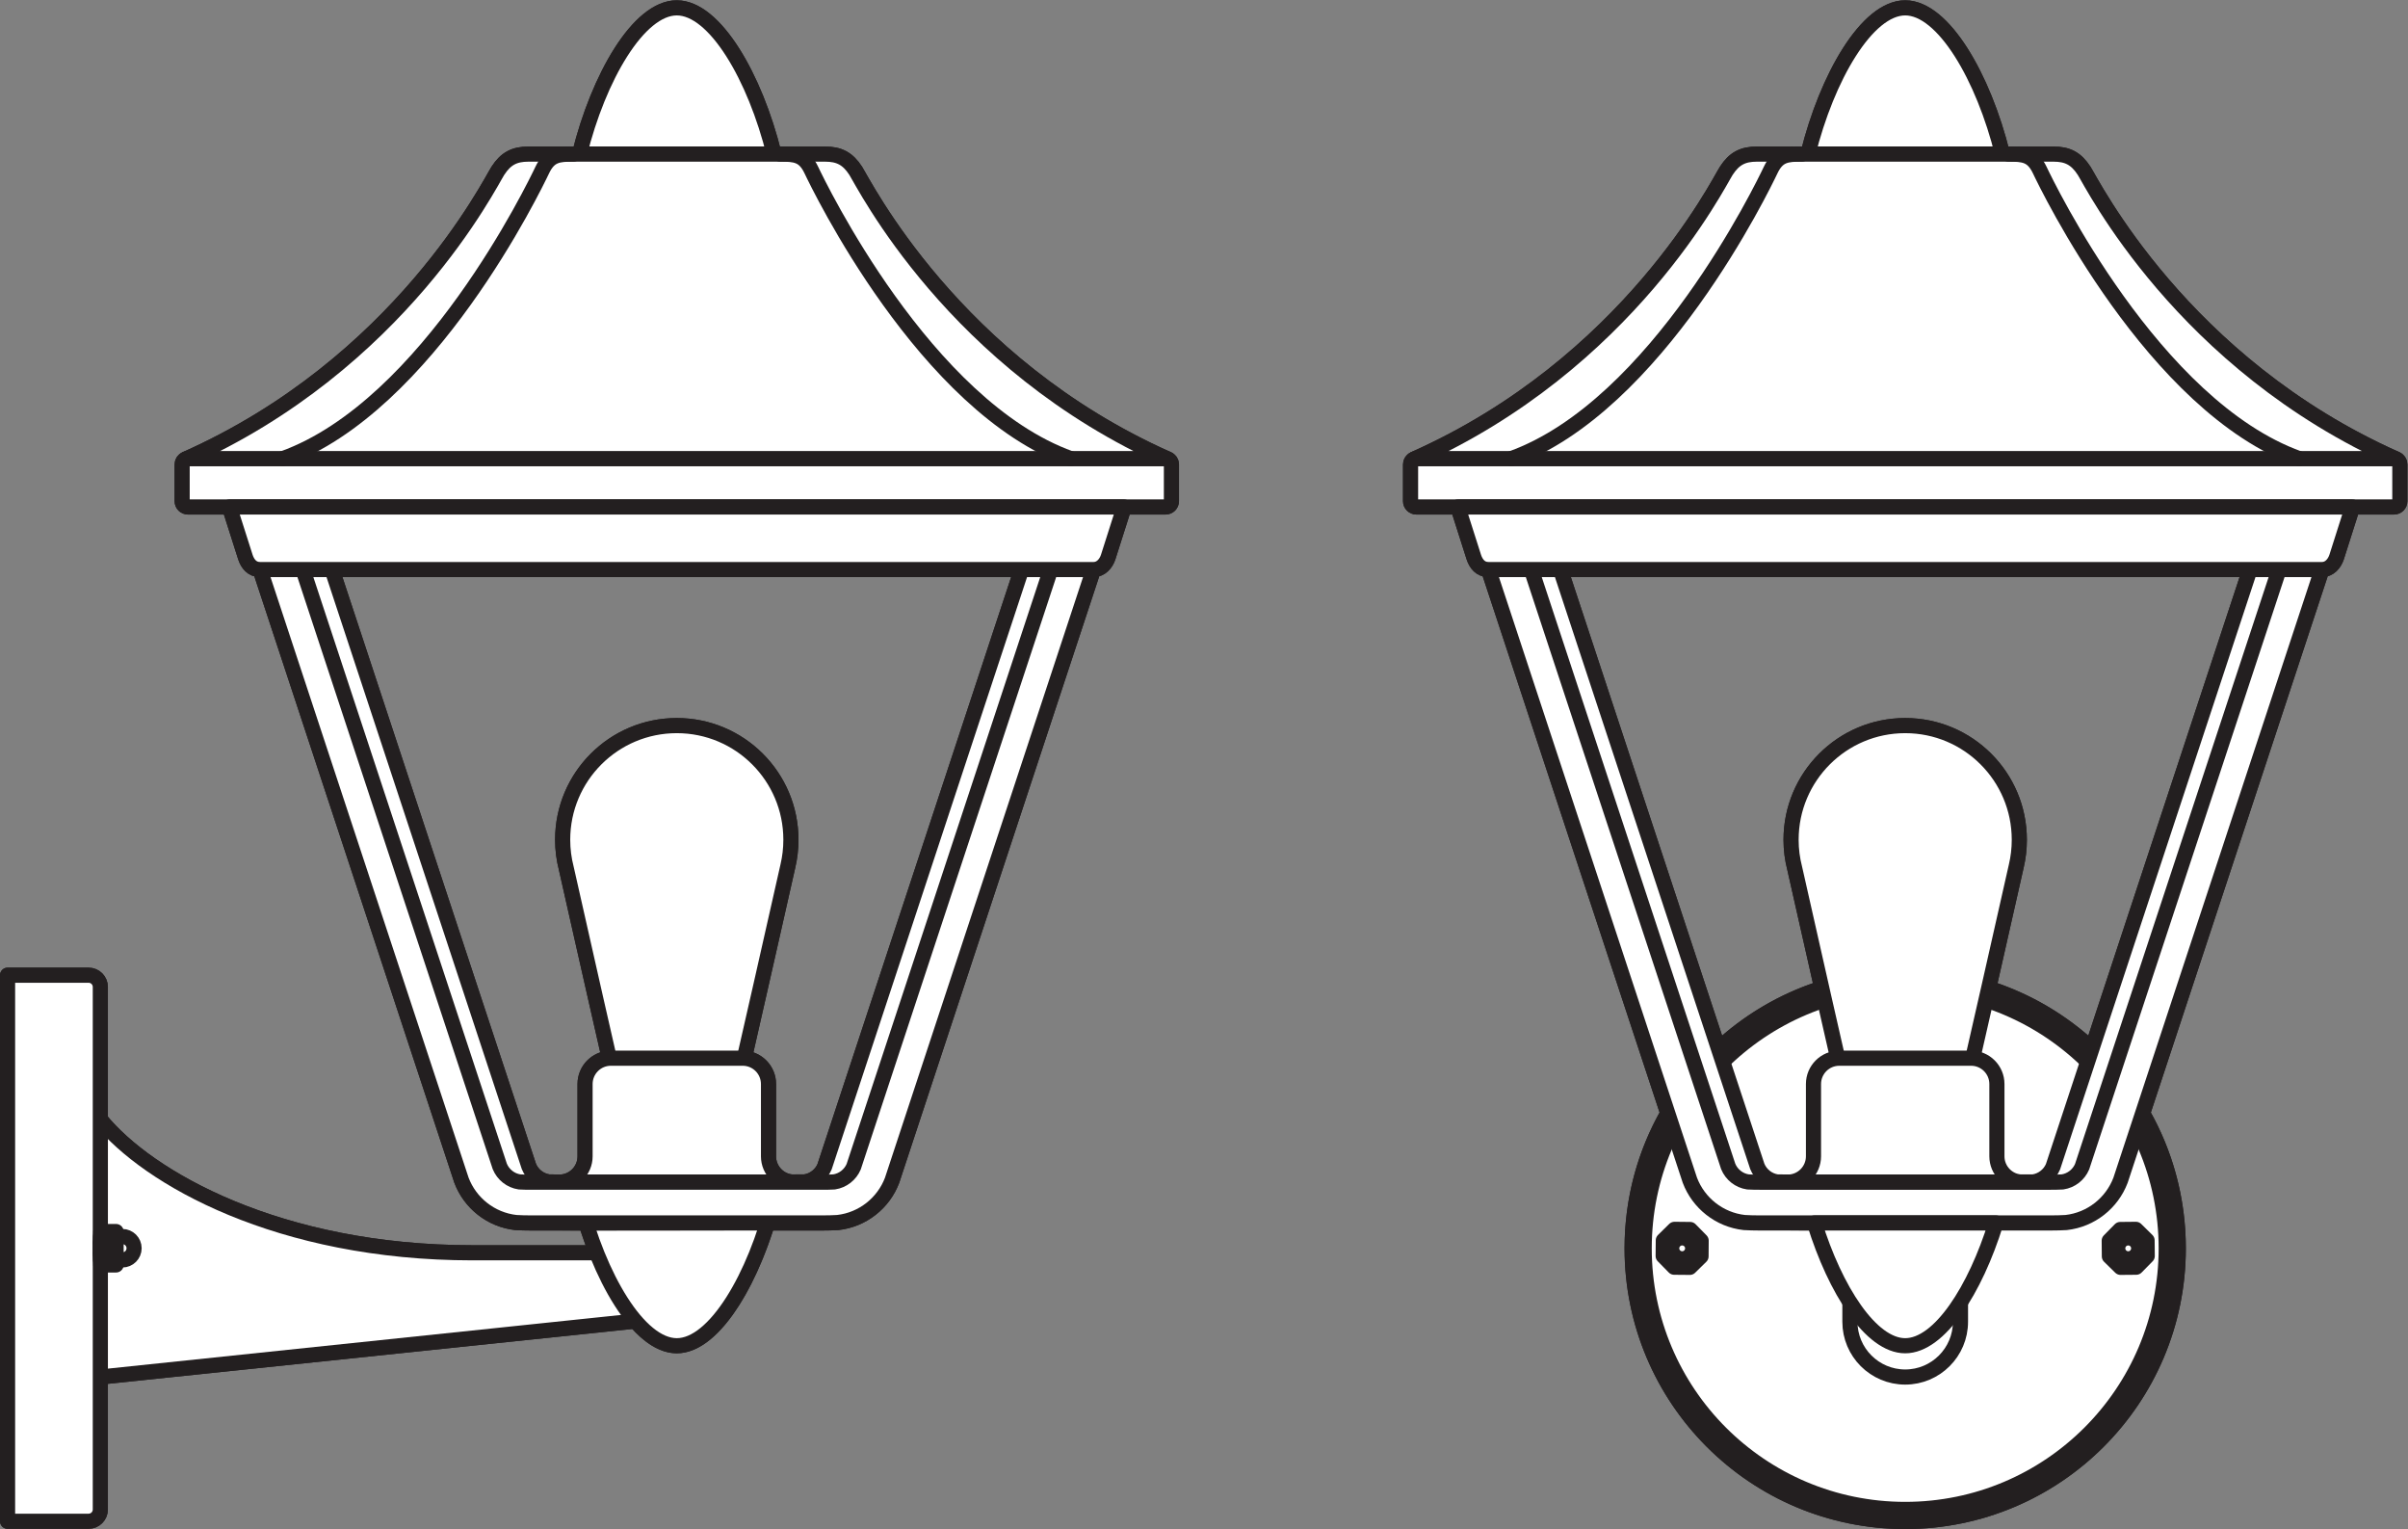 <?xml version="1.0" encoding="UTF-8" standalone="no"?>
<svg
   xmlns:dc="http://purl.org/dc/elements/1.1/"
   xmlns:cc="http://creativecommons.org/ns#"
   xmlns:rdf="http://www.w3.org/1999/02/22-rdf-syntax-ns#"
   xmlns:svg="http://www.w3.org/2000/svg"
   xmlns="http://www.w3.org/2000/svg"
   viewBox="0 0 150.32 95.427"
   height="95.427"
   width="150.32"
   xml:space="preserve"
   id="svg2"
   version="1.1"><rect x="0" y="0" width="150.32" height="95.427" fill="#808080" stroke="none"/><defs
     id="defs6" /><g
     transform="matrix(1.333,0,0,-1.333,0,95.427)"
     id="g10"><g
       transform="scale(0.1)"
       id="g12"><path
         id="path14"
         style="fill:#ffffff;fill-opacity:1;fill-rule:nonzero;stroke:none"
         d="M 512.094,449.227 417.766,163.266 c -4.036,-10.625 -13.762,-18.453 -25.469,-19.754 -2.192,-0.129 -4.594,-0.196 -7.219,-0.196 h -25.637 c -9.695,-31.347 -26.472,-57.488 -42.496,-57.488 -6.511,0 -13.156,4.316 -19.398,11.562 L 46.984,71.18 V 9.152 c 0,-3.031 -2.461,-5.496 -5.492,-5.496 H 3.543 V 259.309 H 41.492 c 3.031,0 5.492,-2.465 5.492,-5.504 v -62.02 C 69.199,164.383 130.574,129.348 221.332,129.348 h 58.043 c -1.797,4.48 -3.445,9.16 -4.934,13.968 h -25.625 c -2.632,0 -5.027,0.067 -7.222,0.196 -11.723,1.304 -21.473,9.16 -25.492,19.82 l -94.313,285.895 c -3.75,0 -5.828,2.718 -6.855,5.785 -1.012,3.062 -7.489,23.508 -7.489,23.508 H 88.027 c -1.504,0 -2.727,1.218 -2.727,2.722 v 17.203 c 0,1.118 0.688,2.086 1.664,2.508 100.457,44.649 142.433,129.156 146.183,134.949 3.739,5.786 7.832,7.832 14.301,7.832 h 23.938 c 8.89,35.969 27.687,68.469 45.558,68.469 17.868,0 36.668,-32.5 45.555,-68.469 h 23.938 c 6.472,0 10.562,-2.046 14.308,-7.832 3.738,-5.793 45.723,-90.3 146.176,-134.949 0.992,-0.41 1.664,-1.375 1.664,-2.508 v -17.203 c 0,-1.504 -1.215,-2.722 -2.727,-2.722 h -19.421 c 0,0 -6.469,-20.446 -7.489,-23.508 -1.027,-3.067 -3.441,-5.785 -6.855,-5.785 z m -356.621,0 92.203,-279.434 c 1.57,-3.844 5.09,-6.66 9.262,-7.27 l 5.796,-0.078 c 6.289,0.426 11.254,5.668 11.254,12.071 v 21.742 12.105 c 0,6.422 5.02,11.684 11.348,12.075 -7.152,31.257 -18.391,81.089 -20.141,88.91 -1.105,4.273 -1.699,8.75 -1.699,13.375 0,29.519 23.934,53.445 53.449,53.445 29.516,0 53.446,-23.926 53.446,-53.445 0,-4.25 -0.496,-8.364 -1.426,-12.328 0,0 -12.61,-55.965 -20.391,-89.957 6.317,-0.407 11.321,-5.661 11.321,-12.075 v -12.105 -21.742 c 0,-6.243 4.722,-11.379 10.796,-12.032 l 6.27,0.039 c 4.121,0.606 7.613,3.364 9.199,7.129 l 92.25,279.575 H 321.039 312.855 155.473" /><path
         id="path16"
         style="fill:none;stroke:#231f20;stroke-width:7.087;stroke-linecap:round;stroke-linejoin:round;stroke-miterlimit:3.864;stroke-dasharray:none;stroke-opacity:1"
         d="M 512.094,449.227 417.766,163.266 c -4.036,-10.625 -13.762,-18.453 -25.469,-19.754 -2.192,-0.129 -4.594,-0.196 -7.219,-0.196 h -25.637 c -9.695,-31.347 -26.472,-57.488 -42.496,-57.488 -6.511,0 -13.156,4.316 -19.398,11.562 L 46.984,71.18 V 9.152 c 0,-3.031 -2.461,-5.496 -5.492,-5.496 H 3.543 V 259.309 H 41.492 c 3.031,0 5.492,-2.465 5.492,-5.504 v -62.02 C 69.199,164.383 130.574,129.348 221.332,129.348 h 58.043 c -1.797,4.48 -3.445,9.16 -4.934,13.968 h -25.625 c -2.632,0 -5.027,0.067 -7.222,0.196 -11.723,1.304 -21.473,9.16 -25.492,19.82 l -94.313,285.895 c -3.75,0 -5.828,2.718 -6.855,5.785 -1.012,3.062 -7.489,23.508 -7.489,23.508 H 88.027 c -1.504,0 -2.727,1.218 -2.727,2.722 v 17.203 c 0,1.118 0.688,2.086 1.664,2.508 100.457,44.649 142.433,129.156 146.183,134.949 3.739,5.786 7.832,7.832 14.301,7.832 h 23.938 c 8.89,35.969 27.687,68.469 45.558,68.469 17.868,0 36.668,-32.5 45.555,-68.469 h 23.938 c 6.472,0 10.562,-2.046 14.308,-7.832 3.738,-5.793 45.723,-90.3 146.176,-134.949 0.992,-0.41 1.664,-1.375 1.664,-2.508 v -17.203 c 0,-1.504 -1.215,-2.722 -2.727,-2.722 h -19.421 c 0,0 -6.469,-20.446 -7.489,-23.508 -1.027,-3.067 -3.441,-5.785 -6.855,-5.785 z m -356.621,0 92.203,-279.434 c 1.57,-3.844 5.09,-6.66 9.262,-7.27 l 5.796,-0.078 c 6.289,0.426 11.254,5.668 11.254,12.071 v 21.742 12.105 c 0,6.422 5.02,11.684 11.348,12.075 -7.152,31.257 -18.391,81.089 -20.141,88.91 -1.105,4.273 -1.699,8.75 -1.699,13.375 0,29.519 23.934,53.445 53.449,53.445 29.516,0 53.446,-23.926 53.446,-53.445 0,-4.25 -0.496,-8.364 -1.426,-12.328 0,0 -12.61,-55.965 -20.391,-89.957 6.317,-0.407 11.321,-5.661 11.321,-12.075 v -12.105 -21.742 c 0,-6.243 4.722,-11.379 10.796,-12.032 l 6.27,0.039 c 4.121,0.606 7.613,3.364 9.199,7.129 l 92.25,279.575 h -157.371 -8.184 z" /><path
         id="path18"
         style="fill:#ffffff;fill-opacity:1;fill-rule:evenodd;stroke:none"
         d="M 46.984,71.18 298.605,97.496 c -5.234,8.938 -9.816,20.039 -13.207,31.852 h -64.066 c -90.758,0 -152.133,35.035 -174.348,62.437 V 71.18" /><path
         id="path20"
         style="fill:none;stroke:#231f20;stroke-width:7.087;stroke-linecap:round;stroke-linejoin:round;stroke-miterlimit:3.864;stroke-dasharray:none;stroke-opacity:1"
         d="M 46.984,71.18 298.605,97.496 c -5.234,8.938 -9.816,20.039 -13.207,31.852 h -64.066 c -90.758,0 -152.133,35.035 -174.348,62.437 z" /><path
         id="path22"
         style="fill:#ffffff;fill-opacity:1;fill-rule:evenodd;stroke:none"
         d="M 3.543,259.309 H 41.492 c 3.031,0 5.492,-2.465 5.492,-5.504 V 9.152 c 0,-3.031 -2.461,-5.496 -5.492,-5.496 H 3.543 V 259.309" /><path
         id="path24"
         style="fill:none;stroke:#231f20;stroke-width:7.087;stroke-linecap:round;stroke-linejoin:round;stroke-miterlimit:3.864;stroke-dasharray:none;stroke-opacity:1"
         d="M 3.543,259.309 H 41.492 c 3.031,0 5.492,-2.465 5.492,-5.504 V 9.152 c 0,-3.031 -2.461,-5.496 -5.492,-5.496 H 3.543 Z" /><path
         id="path26"
         style="fill:#ffffff;fill-opacity:1;fill-rule:nonzero;stroke:none"
         d="m 47.113,136.965 h 10.191 c 3.027,0 5.492,-2.457 5.492,-5.485 0,-3.031 -2.465,-5.484 -5.492,-5.484 H 47.113 c -0.082,1.82 -0.129,3.649 -0.129,5.484 0,1.836 0.047,3.668 0.129,5.485" /><path
         id="path28"
         style="fill:none;stroke:#231f20;stroke-width:7.087;stroke-linecap:round;stroke-linejoin:round;stroke-miterlimit:3.864;stroke-dasharray:none;stroke-opacity:1"
         d="m 47.113,136.965 h 10.191 c 3.027,0 5.492,-2.457 5.492,-5.485 0,-3.031 -2.465,-5.484 -5.492,-5.484 H 47.113 c -0.082,1.82 -0.129,3.649 -0.129,5.484 0,1.836 0.047,3.668 0.129,5.485 z" /><path
         id="path30"
         style="fill:#ffffff;fill-opacity:1;fill-rule:evenodd;stroke:none"
         d="m 47.227,139.293 h 7.137 v -5.207 h -7.348 c 0.043,1.742 0.113,3.484 0.211,5.207" /><path
         id="path32"
         style="fill:none;stroke:#231f20;stroke-width:7.087;stroke-linecap:round;stroke-linejoin:round;stroke-miterlimit:3.864;stroke-dasharray:none;stroke-opacity:1"
         d="m 47.227,139.293 h 7.137 v -5.207 h -7.348 c 0.043,1.742 0.113,3.484 0.211,5.207 z" /><path
         id="path34"
         style="fill:#ffffff;fill-opacity:1;fill-rule:evenodd;stroke:none"
         d="m 47.016,134.086 h 7.348 v -5.207 h -7.348 l -0.031,2.601 0.031,2.606" /><path
         id="path36"
         style="fill:none;stroke:#231f20;stroke-width:7.087;stroke-linecap:round;stroke-linejoin:round;stroke-miterlimit:3.864;stroke-dasharray:none;stroke-opacity:1"
         d="m 47.016,134.086 h 7.348 v -5.207 h -7.348 l -0.031,2.601 z" /><path
         id="path38"
         style="fill:#ffffff;fill-opacity:1;fill-rule:evenodd;stroke:none"
         d="m 47.016,128.879 h 7.348 v -5.219 h -7.137 c -0.098,1.735 -0.168,3.465 -0.211,5.219" /><path
         id="path40"
         style="fill:none;stroke:#231f20;stroke-width:7.087;stroke-linecap:round;stroke-linejoin:round;stroke-miterlimit:3.864;stroke-dasharray:none;stroke-opacity:1"
         d="m 47.016,128.879 h 7.348 v -5.219 h -7.137 c -0.098,1.735 -0.168,3.465 -0.211,5.219 z" /><path
         id="path42"
         style="fill:#ffffff;fill-opacity:1;fill-rule:evenodd;stroke:none"
         d="m 362.5,154.293 c -8.887,-35.961 -27.687,-68.465 -45.555,-68.465 -17.871,0 -36.668,32.504 -45.558,68.465 h 45.558 45.555" /><path
         id="path44"
         style="fill:none;stroke:#231f20;stroke-width:7.087;stroke-linecap:round;stroke-linejoin:round;stroke-miterlimit:3.864;stroke-dasharray:none;stroke-opacity:1"
         d="m 362.5,154.293 c -8.887,-35.961 -27.687,-68.465 -45.555,-68.465 -17.871,0 -36.668,32.504 -45.558,68.465 h 45.558 z" /><path
         id="path46"
         style="fill:#ffffff;fill-opacity:1;fill-rule:nonzero;stroke:none"
         d="m 370.391,322.723 c 0,29.519 -23.93,53.445 -53.446,53.445 -29.515,0 -53.449,-23.926 -53.449,-53.445 0,-4.625 0.594,-9.102 1.699,-13.375 2.532,-11.278 24.789,-110 26.063,-114.254 1.359,-4.516 6.094,-7.446 10.828,-7.446 h 29.742 c 4.738,0 9.469,2.93 10.817,7.446 1.359,4.508 26.32,115.301 26.32,115.301 0.93,3.964 1.426,8.078 1.426,12.328" /><path
         id="path48"
         style="fill:none;stroke:#231f20;stroke-width:7.087;stroke-linecap:round;stroke-linejoin:round;stroke-miterlimit:3.864;stroke-dasharray:none;stroke-opacity:1"
         d="m 370.391,322.723 c 0,29.519 -23.93,53.445 -53.446,53.445 -29.515,0 -53.449,-23.926 -53.449,-53.445 0,-4.625 0.594,-9.102 1.699,-13.375 2.532,-11.278 24.789,-110 26.063,-114.254 1.359,-4.516 6.094,-7.446 10.828,-7.446 h 29.742 c 4.738,0 9.469,2.93 10.817,7.446 1.359,4.508 26.32,115.301 26.32,115.301 0.93,3.964 1.426,8.078 1.426,12.328 z" /><path
         id="path50"
         style="fill:#ffffff;fill-opacity:1;fill-rule:nonzero;stroke:none"
         d="m 273.988,208.363 c 0,6.676 5.418,12.094 12.106,12.094 h 61.703 c 6.68,0 12.098,-5.418 12.098,-12.094 v -12.105 -21.742 c 0,-6.68 5.421,-12.102 12.101,-12.102 h -12.101 -85.907 -12.09 c 6.68,0 12.09,5.422 12.09,12.102 v 21.742 12.105" /><path
         id="path52"
         style="fill:none;stroke:#231f20;stroke-width:7.087;stroke-linecap:round;stroke-linejoin:round;stroke-miterlimit:3.864;stroke-dasharray:none;stroke-opacity:1"
         d="m 273.988,208.363 c 0,6.676 5.418,12.094 12.106,12.094 h 61.703 c 6.68,0 12.098,-5.418 12.098,-12.094 v -12.105 -21.742 c 0,-6.68 5.421,-12.102 12.101,-12.102 h -12.101 -85.907 -12.09 c 6.68,0 12.09,5.422 12.09,12.102 v 21.742 z" /><path
         id="path54"
         style="fill:#ffffff;fill-opacity:1;fill-rule:nonzero;stroke:none"
         d="M 498.469,449.227 404.141,163.266 c -4.043,-10.625 -13.77,-18.453 -25.465,-19.754 -2.192,-0.129 -102.613,-0.196 -102.613,-0.196 -2.633,0 -18.645,0.067 -20.844,0.196 -11.719,1.304 -21.465,9.16 -25.492,19.82 l -94.309,285.895 h 20.055 l 92.203,-279.434 c 1.57,-3.844 5.09,-6.66 9.262,-7.27 1.691,-0.093 17.144,-0.128 19.125,-0.128 0,0 99.203,0.035 100.898,0.128 4.121,0.606 7.613,3.364 9.199,7.129 l 92.25,279.575 h 20.059" /><path
         id="path56"
         style="fill:none;stroke:#231f20;stroke-width:7.087;stroke-linecap:round;stroke-linejoin:round;stroke-miterlimit:3.864;stroke-dasharray:none;stroke-opacity:1"
         d="M 498.469,449.227 404.141,163.266 c -4.043,-10.625 -13.77,-18.453 -25.465,-19.754 -2.192,-0.129 -102.613,-0.196 -102.613,-0.196 -2.633,0 -18.645,0.067 -20.844,0.196 -11.719,1.304 -21.465,9.16 -25.492,19.82 l -94.309,285.895 h 20.055 l 92.203,-279.434 c 1.57,-3.844 5.09,-6.66 9.262,-7.27 1.691,-0.093 17.144,-0.128 19.125,-0.128 0,0 99.203,0.035 100.898,0.128 4.121,0.606 7.613,3.364 9.199,7.129 l 92.25,279.575 z" /><path
         id="path58"
         style="fill:#ffffff;fill-opacity:1;fill-rule:evenodd;stroke:none"
         d="m 271.387,643.734 c 8.89,35.969 27.687,68.469 45.558,68.469 17.868,0 36.668,-32.5 45.555,-68.469 h -45.555 -45.558" /><path
         id="path60"
         style="fill:none;stroke:#231f20;stroke-width:7.087;stroke-linecap:round;stroke-linejoin:round;stroke-miterlimit:3.864;stroke-dasharray:none;stroke-opacity:1"
         d="m 271.387,643.734 c 8.89,35.969 27.687,68.469 45.558,68.469 17.868,0 36.668,-32.5 45.555,-68.469 h -45.555 z" /><path
         id="path62"
         style="fill:#ffffff;fill-opacity:1;fill-rule:nonzero;stroke:none"
         d="m 85.301,498.445 c 0,1.504 1.223,2.723 2.727,2.723 H 316.945 545.859 c 1.512,0 2.727,-1.219 2.727,-2.723 v -17.203 c 0,-1.504 -1.215,-2.722 -2.727,-2.722 H 316.945 88.027 c -1.504,0 -2.727,1.218 -2.727,2.722 v 17.203" /><path
         id="path64"
         style="fill:none;stroke:#231f20;stroke-width:7.087;stroke-linecap:round;stroke-linejoin:round;stroke-miterlimit:3.864;stroke-dasharray:none;stroke-opacity:1"
         d="m 85.301,498.445 c 0,1.504 1.223,2.723 2.727,2.723 H 316.945 545.859 c 1.512,0 2.727,-1.219 2.727,-2.723 v -17.203 c 0,-1.504 -1.215,-2.722 -2.727,-2.722 H 316.945 88.027 c -1.504,0 -2.727,1.218 -2.727,2.722 z" /><path
         id="path66"
         style="fill:#ffffff;fill-opacity:1;fill-rule:nonzero;stroke:none"
         d="M 316.945,501.168 H 88.027 c -0.379,0 -0.738,-0.07 -1.062,-0.215 100.457,44.649 142.433,129.156 146.183,134.949 3.739,5.786 7.832,7.832 14.301,7.832 h 69.496 69.493 c 6.472,0 10.562,-2.046 14.308,-7.832 3.738,-5.793 45.723,-90.3 146.176,-134.949 -0.317,0.145 -0.68,0.215 -1.063,0.215 H 316.945" /><path
         id="path68"
         style="fill:none;stroke:#231f20;stroke-width:7.087;stroke-linecap:round;stroke-linejoin:round;stroke-miterlimit:3.864;stroke-dasharray:none;stroke-opacity:1"
         d="M 316.945,501.168 H 88.027 c -0.379,0 -0.738,-0.07 -1.062,-0.215 100.457,44.649 142.433,129.156 146.183,134.949 3.739,5.786 7.832,7.832 14.301,7.832 h 69.496 69.493 c 6.472,0 10.562,-2.046 14.308,-7.832 3.738,-5.793 45.723,-90.3 146.176,-134.949 -0.317,0.145 -0.68,0.215 -1.063,0.215 z" /><path
         id="path70"
         style="fill:#ffffff;fill-opacity:1;fill-rule:nonzero;stroke:none"
         d="M 512.094,449.227 417.766,163.266 c -4.036,-10.625 -13.762,-18.453 -25.469,-19.754 -2.192,-0.129 -4.594,-0.196 -7.219,-0.196 H 248.816 c -2.632,0 -5.027,0.067 -7.222,0.196 -11.723,1.304 -21.473,9.16 -25.492,19.82 l -94.313,285.895 h 20.059 l 92.203,-279.434 c 1.574,-3.844 5.094,-6.66 9.254,-7.27 1.687,-0.093 3.519,-0.128 5.511,-0.128 h 136.262 c 1.985,0 3.817,0.035 5.508,0.128 4.121,0.606 7.609,3.364 9.203,7.129 l 92.258,279.575 h 20.047" /><path
         id="path72"
         style="fill:none;stroke:#231f20;stroke-width:7.087;stroke-linecap:round;stroke-linejoin:round;stroke-miterlimit:3.864;stroke-dasharray:none;stroke-opacity:1"
         d="M 512.094,449.227 417.766,163.266 c -4.036,-10.625 -13.762,-18.453 -25.469,-19.754 -2.192,-0.129 -4.594,-0.196 -7.219,-0.196 H 248.816 c -2.632,0 -5.027,0.067 -7.222,0.196 -11.723,1.304 -21.473,9.16 -25.492,19.82 l -94.313,285.895 h 20.059 l 92.203,-279.434 c 1.574,-3.844 5.094,-6.66 9.254,-7.27 1.687,-0.093 3.519,-0.128 5.511,-0.128 h 136.262 c 1.985,0 3.817,0.035 5.508,0.128 4.121,0.606 7.609,3.364 9.203,7.129 l 92.258,279.575 z" /><path
         id="path74"
         style="fill:none;stroke:#231f20;stroke-width:7.087;stroke-linecap:round;stroke-linejoin:round;stroke-miterlimit:3.864;stroke-dasharray:none;stroke-opacity:1"
         d="m 365.316,643.734 c 7.153,0 11.247,-0.343 14.653,-7.496 3.402,-7.16 53.136,-110.543 121.441,-135.07" /><path
         id="path76"
         style="fill:none;stroke:#231f20;stroke-width:7.087;stroke-linecap:round;stroke-linejoin:round;stroke-miterlimit:3.864;stroke-dasharray:none;stroke-opacity:1"
         d="m 268.578,643.734 c -7.152,0 -11.246,-0.343 -14.652,-7.496 -3.414,-7.16 -53.145,-110.543 -121.442,-135.07" /><path
         id="path78"
         style="fill:#ffffff;fill-opacity:1;fill-rule:evenodd;stroke:none"
         d="m 107.445,478.52 c 0,0 6.477,-20.446 7.489,-23.508 1.027,-3.067 3.074,-5.785 6.824,-5.785 5.785,0 191.097,0 191.097,0 h 8.184 c 0,0 185.309,0 191.098,0 3.41,0 5.785,2.718 6.812,5.785 1.02,3.062 7.489,23.508 7.489,23.508 H 107.445" /><path
         id="path80"
         style="fill:none;stroke:#231f20;stroke-width:7.087;stroke-linecap:round;stroke-linejoin:round;stroke-miterlimit:3.864;stroke-dasharray:none;stroke-opacity:1"
         d="m 107.445,478.52 c 0,0 6.477,-20.446 7.489,-23.508 1.027,-3.067 3.074,-5.785 6.824,-5.785 5.785,0 191.097,0 191.097,0 h 8.184 c 0,0 185.309,0 191.098,0 3.41,0 5.785,2.718 6.812,5.785 1.02,3.062 7.489,23.508 7.489,23.508 z" /><path
         id="path82"
         style="fill:#ffffff;fill-opacity:1;fill-rule:nonzero;stroke:none"
         d="m 1101.71,478.52 c 0,0 -6.47,-20.446 -7.48,-23.508 -1.03,-3.067 -3.41,-5.785 -6.82,-5.785 l -83.99,-254.59 c 10.61,-18.641 16.68,-40.227 16.68,-63.207 0,-70.633 -57.256,-127.887 -127.885,-127.887 -70.625,0 -127.879,57.254 -127.879,127.887 0,22.996 6.062,44.574 16.699,63.226 l -84.012,254.571 c -3.738,0 -5.785,2.718 -6.812,5.785 -1.02,3.062 -7.492,23.508 -7.492,23.508 h -19.418 c -1.508,0 -2.727,1.218 -2.727,2.722 v 17.203 c 0,1.118 0.696,2.086 1.66,2.508 100.461,44.649 142.442,129.156 146.184,134.949 3.742,5.786 7.836,7.832 14.305,7.832 h 23.941 c 8.887,35.969 27.684,68.469 45.551,68.469 17.867,0 36.672,-32.5 45.562,-68.469 h 23.93 c 6.477,0 10.563,-2.046 14.309,-7.832 3.75,-5.793 45.724,-90.3 146.184,-134.949 0.98,-0.41 1.66,-1.375 1.66,-2.508 v -17.203 c 0,-1.504 -1.22,-2.722 -2.72,-2.722 z m -48.02,-29.293 H 730.75 L 804.809,224.77 c 13.64,12.785 30.101,22.609 48.336,28.457 l -12.676,56.121 c -1.11,4.273 -1.696,8.75 -1.696,13.375 0,29.519 23.93,53.445 53.442,53.445 29.515,0 53.441,-23.926 53.441,-53.445 0,-4.25 -0.492,-8.364 -1.426,-12.328 l -12.929,-57.168 c 18.234,-5.852 34.679,-15.672 48.328,-28.457 l 74.061,224.457" /><path
         id="path84"
         style="fill:none;stroke:#231f20;stroke-width:7.087;stroke-linecap:round;stroke-linejoin:round;stroke-miterlimit:3.864;stroke-dasharray:none;stroke-opacity:1"
         d="m 1101.71,478.52 c 0,0 -6.47,-20.446 -7.48,-23.508 -1.03,-3.067 -3.41,-5.785 -6.82,-5.785 l -83.99,-254.59 c 10.61,-18.641 16.68,-40.227 16.68,-63.207 0,-70.633 -57.256,-127.887 -127.885,-127.887 -70.625,0 -127.879,57.254 -127.879,127.887 0,22.996 6.062,44.574 16.699,63.226 l -84.012,254.571 c -3.738,0 -5.785,2.718 -6.812,5.785 -1.02,3.062 -7.492,23.508 -7.492,23.508 h -19.418 c -1.508,0 -2.727,1.218 -2.727,2.722 v 17.203 c 0,1.118 0.696,2.086 1.66,2.508 100.461,44.649 142.442,129.156 146.184,134.949 3.742,5.786 7.836,7.832 14.305,7.832 h 23.941 c 8.887,35.969 27.684,68.469 45.551,68.469 17.867,0 36.672,-32.5 45.562,-68.469 h 23.93 c 6.477,0 10.563,-2.046 14.309,-7.832 3.75,-5.793 45.724,-90.3 146.184,-134.949 0.98,-0.41 1.66,-1.375 1.66,-2.508 v -17.203 c 0,-1.504 -1.22,-2.722 -2.72,-2.722 z m -48.02,-29.293 H 730.75 L 804.809,224.77 c 13.64,12.785 30.101,22.609 48.336,28.457 l -12.676,56.121 c -1.11,4.273 -1.696,8.75 -1.696,13.375 0,29.519 23.93,53.445 53.442,53.445 29.515,0 53.441,-23.926 53.441,-53.445 0,-4.25 -0.492,-8.364 -1.426,-12.328 l -12.929,-57.168 c 18.234,-5.852 34.679,-15.672 48.328,-28.457 z" /><path
         id="path86"
         style="fill:#ffffff;fill-opacity:1;fill-rule:evenodd;stroke:none"
         d="m 764.336,131.43 c 0,70.625 57.254,127.879 127.879,127.879 70.629,0 127.885,-57.254 127.885,-127.879 C 1020.1,60.797 962.844,3.543 892.215,3.543 821.59,3.543 764.336,60.797 764.336,131.43" /><path
         id="path88"
         style="fill:none;stroke:#231f20;stroke-width:7.087;stroke-linecap:round;stroke-linejoin:round;stroke-miterlimit:3.864;stroke-dasharray:none;stroke-opacity:1"
         d="m 764.336,131.43 c 0,70.625 57.254,127.879 127.879,127.879 70.629,0 127.885,-57.254 127.885,-127.879 C 1020.1,60.797 962.844,3.543 892.215,3.543 821.59,3.543 764.336,60.797 764.336,131.43 Z" /><path
         id="path90"
         style="fill:#ffffff;fill-opacity:1;fill-rule:nonzero;stroke:none"
         d="m 892.215,9.191 c -67.508,0 -122.231,54.723 -122.231,122.239 0,67.508 54.723,122.23 122.231,122.23 67.512,0 122.235,-54.722 122.235,-122.23 0,-67.516 -54.723,-122.239 -122.235,-122.239" /><path
         id="path92"
         style="fill:none;stroke:#231f20;stroke-width:7.087;stroke-linecap:round;stroke-linejoin:round;stroke-miterlimit:3.864;stroke-dasharray:none;stroke-opacity:1"
         d="m 892.215,9.191 c -67.508,0 -122.231,54.723 -122.231,122.239 0,67.508 54.723,122.23 122.231,122.23 67.512,0 122.235,-54.722 122.235,-122.23 0,-67.516 -54.723,-122.239 -122.235,-122.239 z" /><path
         id="path94"
         style="fill:#ffffff;fill-opacity:1;fill-rule:evenodd;stroke:none"
         d="m 796.605,127.672 -2.574,-2.524 -2.664,-2.617 -3.605,0.032 -3.739,0.031 -2.523,2.57 -2.625,2.672 0.035,3.602 0.035,3.73 2.567,2.535 2.668,2.617 3.601,-0.031 3.735,-0.043 2.527,-2.558 2.617,-2.672 -0.027,-3.602 -0.028,-3.742" /><path
         id="path96"
         style="fill:none;stroke:#231f20;stroke-width:7.087;stroke-linecap:round;stroke-linejoin:round;stroke-miterlimit:3.864;stroke-dasharray:none;stroke-opacity:1"
         d="m 796.605,127.672 -2.574,-2.524 -2.664,-2.617 -3.605,0.032 -3.739,0.031 -2.523,2.57 -2.625,2.672 0.035,3.602 0.035,3.73 2.567,2.535 2.668,2.617 3.601,-0.031 3.735,-0.043 2.527,-2.558 2.617,-2.672 -0.027,-3.602 z" /><path
         id="path98"
         style="fill:#ffffff;fill-opacity:1;fill-rule:evenodd;stroke:none"
         d="m 792.68,131.43 c 0,-2.715 -2.2,-4.914 -4.903,-4.914 -2.711,0 -4.906,2.199 -4.906,4.914 0,2.707 2.195,4.898 4.906,4.898 2.703,0 4.903,-2.191 4.903,-4.898" /><path
         id="path100"
         style="fill:none;stroke:#231f20;stroke-width:7.087;stroke-linecap:round;stroke-linejoin:round;stroke-miterlimit:3.864;stroke-dasharray:none;stroke-opacity:1"
         d="m 792.68,131.43 c 0,-2.715 -2.2,-4.914 -4.903,-4.914 -2.711,0 -4.906,2.199 -4.906,4.914 0,2.707 2.195,4.898 4.906,4.898 2.703,0 4.903,-2.191 4.903,-4.898 z" /><path
         id="path102"
         style="fill:#ffffff;fill-opacity:1;fill-rule:evenodd;stroke:none"
         d="m 987.832,127.672 2.57,-2.524 2.672,-2.617 3.598,0.032 3.738,0.031 2.53,2.57 2.62,2.672 -0.03,3.602 -0.04,3.73 -2.57,2.535 -2.66,2.617 -3.612,-0.031 -3.734,-0.043 -2.523,-2.558 -2.618,-2.672 0.028,-3.602 0.031,-3.742" /><path
         id="path104"
         style="fill:none;stroke:#231f20;stroke-width:7.087;stroke-linecap:round;stroke-linejoin:round;stroke-miterlimit:3.864;stroke-dasharray:none;stroke-opacity:1"
         d="m 987.832,127.672 2.57,-2.524 2.672,-2.617 3.598,0.032 3.738,0.031 2.53,2.57 2.62,2.672 -0.03,3.602 -0.04,3.73 -2.57,2.535 -2.66,2.617 -3.612,-0.031 -3.734,-0.043 -2.523,-2.558 -2.618,-2.672 0.028,-3.602 z" /><path
         id="path106"
         style="fill:#ffffff;fill-opacity:1;fill-rule:evenodd;stroke:none"
         d="m 1001.56,131.43 c 0,-2.715 -2.185,-4.914 -4.9,-4.914 -2.707,0 -4.906,2.199 -4.906,4.914 0,2.707 2.199,4.898 4.906,4.898 2.715,0 4.9,-2.191 4.9,-4.898" /><path
         id="path108"
         style="fill:none;stroke:#231f20;stroke-width:7.087;stroke-linecap:round;stroke-linejoin:round;stroke-miterlimit:3.864;stroke-dasharray:none;stroke-opacity:1"
         d="m 1001.56,131.43 c 0,-2.715 -2.185,-4.914 -4.9,-4.914 -2.707,0 -4.906,2.199 -4.906,4.914 0,2.707 2.199,4.898 4.906,4.898 2.715,0 4.9,-2.191 4.9,-4.898 z" /><path
         id="path110"
         style="fill:#ffffff;fill-opacity:1;fill-rule:nonzero;stroke:none"
         d="m 866.328,97.066 c 0,4.801 0,21.5 0,26.301 0,14.301 11.59,25.895 25.887,25.895 14.297,0 25.89,-11.594 25.89,-25.895 0,-4.801 0,-21.5 0,-26.301 0,-14.297 -11.593,-25.887 -25.89,-25.887 -14.297,0 -25.887,11.59 -25.887,25.887" /><path
         id="path112"
         style="fill:none;stroke:#231f20;stroke-width:7.087;stroke-linecap:round;stroke-linejoin:round;stroke-miterlimit:3.864;stroke-dasharray:none;stroke-opacity:1"
         d="m 866.328,97.066 c 0,4.801 0,21.5 0,26.301 0,14.301 11.59,25.895 25.887,25.895 14.297,0 25.89,-11.594 25.89,-25.895 0,-4.801 0,-21.5 0,-26.301 0,-14.297 -11.593,-25.887 -25.89,-25.887 -14.297,0 -25.887,11.59 -25.887,25.887 z" /><path
         id="path114"
         style="fill:#ffffff;fill-opacity:1;fill-rule:nonzero;stroke:none"
         d="m 945.656,322.723 c 0,29.519 -23.926,53.445 -53.441,53.445 -29.512,0 -53.442,-23.926 -53.442,-53.445 0,-4.625 0.586,-9.102 1.696,-13.375 2.539,-11.278 24.793,-110 26.058,-114.254 1.356,-4.516 6.098,-7.446 10.825,-7.446 h 29.746 c 4.742,0 9.472,2.93 10.824,7.446 1.355,4.508 26.308,115.301 26.308,115.301 0.934,3.964 1.426,8.078 1.426,12.328" /><path
         id="path116"
         style="fill:none;stroke:#231f20;stroke-width:7.087;stroke-linecap:round;stroke-linejoin:round;stroke-miterlimit:3.864;stroke-dasharray:none;stroke-opacity:1"
         d="m 945.656,322.723 c 0,29.519 -23.926,53.445 -53.441,53.445 -29.512,0 -53.442,-23.926 -53.442,-53.445 0,-4.625 0.586,-9.102 1.696,-13.375 2.539,-11.278 24.793,-110 26.058,-114.254 1.356,-4.516 6.098,-7.446 10.825,-7.446 h 29.746 c 4.742,0 9.472,2.93 10.824,7.446 1.355,4.508 26.308,115.301 26.308,115.301 0.934,3.964 1.426,8.078 1.426,12.328 z" /><path
         id="path118"
         style="fill:#ffffff;fill-opacity:1;fill-rule:nonzero;stroke:none"
         d="m 849.266,208.363 c 0,6.676 5.422,12.094 12.101,12.094 h 61.699 c 6.68,0 12.098,-5.418 12.098,-12.094 v -12.105 -21.742 c 0,-6.68 5.422,-12.102 12.102,-12.102 h -12.102 -85.898 -12.098 c 6.68,0 12.098,5.422 12.098,12.102 v 21.742 12.105" /><path
         id="path120"
         style="fill:none;stroke:#231f20;stroke-width:7.087;stroke-linecap:round;stroke-linejoin:round;stroke-miterlimit:3.864;stroke-dasharray:none;stroke-opacity:1"
         d="m 849.266,208.363 c 0,6.676 5.422,12.094 12.101,12.094 h 61.699 c 6.68,0 12.098,-5.418 12.098,-12.094 v -12.105 -21.742 c 0,-6.68 5.422,-12.102 12.102,-12.102 h -12.102 -85.898 -12.098 c 6.68,0 12.098,5.422 12.098,12.102 v 21.742 z" /><path
         id="path122"
         style="fill:#ffffff;fill-opacity:1;fill-rule:nonzero;stroke:none"
         d="M 1073.74,449.227 979.418,163.266 c -4.043,-10.625 -13.77,-18.453 -25.473,-19.754 -2.191,-0.129 -102.605,-0.196 -102.605,-0.196 -2.629,0 -18.656,0.067 -20.844,0.196 -11.723,1.304 -21.473,9.16 -25.504,19.82 l -94.301,285.895 h 20.059 l 92.203,-279.434 c 1.567,-3.844 5.09,-6.66 9.254,-7.27 1.688,-0.093 17.152,-0.128 19.133,-0.128 0,0 99.203,0.039 100.894,0.128 4.118,0.606 7.614,3.364 9.204,7.129 l 92.252,279.575 h 20.05" /><path
         id="path124"
         style="fill:none;stroke:#231f20;stroke-width:7.087;stroke-linecap:round;stroke-linejoin:round;stroke-miterlimit:3.864;stroke-dasharray:none;stroke-opacity:1"
         d="M 1073.74,449.227 979.418,163.266 c -4.043,-10.625 -13.77,-18.453 -25.473,-19.754 -2.191,-0.129 -102.605,-0.196 -102.605,-0.196 -2.629,0 -18.656,0.067 -20.844,0.196 -11.723,1.304 -21.473,9.16 -25.504,19.82 l -94.301,285.895 h 20.059 l 92.203,-279.434 c 1.567,-3.844 5.09,-6.66 9.254,-7.27 1.688,-0.093 17.152,-0.128 19.133,-0.128 0,0 99.203,0.039 100.894,0.128 4.118,0.606 7.614,3.364 9.204,7.129 l 92.252,279.575 z" /><path
         id="path126"
         style="fill:#ffffff;fill-opacity:1;fill-rule:evenodd;stroke:none"
         d="m 846.664,643.734 c 8.887,35.969 27.684,68.469 45.551,68.469 17.867,0 36.672,-32.5 45.562,-68.469 h -45.562 -45.551" /><path
         id="path128"
         style="fill:none;stroke:#231f20;stroke-width:7.087;stroke-linecap:round;stroke-linejoin:round;stroke-miterlimit:3.864;stroke-dasharray:none;stroke-opacity:1"
         d="m 846.664,643.734 c 8.887,35.969 27.684,68.469 45.551,68.469 17.867,0 36.672,-32.5 45.562,-68.469 h -45.562 z" /><path
         id="path130"
         style="fill:#ffffff;fill-opacity:1;fill-rule:nonzero;stroke:none"
         d="m 660.574,498.445 c 0,1.504 1.219,2.723 2.727,2.723 h 228.914 228.925 c 1.5,0 2.72,-1.219 2.72,-2.723 v -17.203 c 0,-1.504 -1.22,-2.722 -2.72,-2.722 H 892.215 663.301 c -1.508,0 -2.727,1.218 -2.727,2.722 v 17.203" /><path
         id="path132"
         style="fill:none;stroke:#231f20;stroke-width:7.087;stroke-linecap:round;stroke-linejoin:round;stroke-miterlimit:3.864;stroke-dasharray:none;stroke-opacity:1"
         d="m 660.574,498.445 c 0,1.504 1.219,2.723 2.727,2.723 h 228.914 228.925 c 1.5,0 2.72,-1.219 2.72,-2.723 v -17.203 c 0,-1.504 -1.22,-2.722 -2.72,-2.722 H 892.215 663.301 c -1.508,0 -2.727,1.218 -2.727,2.722 z" /><path
         id="path134"
         style="fill:#ffffff;fill-opacity:1;fill-rule:nonzero;stroke:none"
         d="M 892.215,501.168 H 663.301 c -0.383,0 -0.742,-0.07 -1.067,-0.215 100.461,44.649 142.442,129.156 146.184,134.949 3.742,5.786 7.836,7.832 14.305,7.832 h 69.492 69.492 c 6.477,0 10.563,-2.046 14.309,-7.832 3.75,-5.793 45.724,-90.3 146.184,-134.949 -0.33,0.145 -0.69,0.215 -1.06,0.215 H 892.215" /><path
         id="path136"
         style="fill:none;stroke:#231f20;stroke-width:7.087;stroke-linecap:round;stroke-linejoin:round;stroke-miterlimit:3.864;stroke-dasharray:none;stroke-opacity:1"
         d="M 892.215,501.168 H 663.301 c -0.383,0 -0.742,-0.07 -1.067,-0.215 100.461,44.649 142.442,129.156 146.184,134.949 3.742,5.786 7.836,7.832 14.305,7.832 h 69.492 69.492 c 6.477,0 10.563,-2.046 14.309,-7.832 3.75,-5.793 45.724,-90.3 146.184,-134.949 -0.33,0.145 -0.69,0.215 -1.06,0.215 z" /><path
         id="path138"
         style="fill:#ffffff;fill-opacity:1;fill-rule:nonzero;stroke:none"
         d="M 1087.37,449.227 993.047,163.266 C 989,152.641 979.27,144.813 967.578,143.512 c -2.195,-0.129 -4.601,-0.196 -7.234,-0.196 H 824.086 c -2.625,0 -5.023,0.067 -7.223,0.196 -11.715,1.304 -21.465,9.16 -25.492,19.82 L 697.07,449.227 h 20.047 l 92.207,-279.434 c 1.574,-3.844 5.094,-6.66 9.254,-7.27 1.695,-0.093 3.52,-0.128 5.508,-0.128 h 136.258 c 1.992,0 3.828,0.039 5.515,0.128 4.114,0.606 7.61,3.364 9.204,7.129 l 92.247,279.575 h 20.06" /><path
         id="path140"
         style="fill:none;stroke:#231f20;stroke-width:7.087;stroke-linecap:round;stroke-linejoin:round;stroke-miterlimit:3.864;stroke-dasharray:none;stroke-opacity:1"
         d="M 1087.37,449.227 993.047,163.266 C 989,152.641 979.27,144.813 967.578,143.512 c -2.195,-0.129 -4.601,-0.196 -7.234,-0.196 H 824.086 c -2.625,0 -5.023,0.067 -7.223,0.196 -11.715,1.304 -21.465,9.16 -25.492,19.82 L 697.07,449.227 h 20.047 l 92.207,-279.434 c 1.574,-3.844 5.094,-6.66 9.254,-7.27 1.695,-0.093 3.52,-0.128 5.508,-0.128 h 136.258 c 1.992,0 3.828,0.039 5.515,0.128 4.114,0.606 7.61,3.364 9.204,7.129 l 92.247,279.575 z" /><path
         id="path142"
         style="fill:none;stroke:#231f20;stroke-width:7.087;stroke-linecap:round;stroke-linejoin:round;stroke-miterlimit:3.864;stroke-dasharray:none;stroke-opacity:1"
         d="m 940.586,643.734 c 7.152,0 11.242,-0.343 14.652,-7.496 3.407,-7.16 53.142,-110.543 121.442,-135.07" /><path
         id="path144"
         style="fill:none;stroke:#231f20;stroke-width:7.087;stroke-linecap:round;stroke-linejoin:round;stroke-miterlimit:3.864;stroke-dasharray:none;stroke-opacity:1"
         d="m 843.848,643.734 c -7.157,0 -11.246,-0.343 -14.657,-7.496 -3.402,-7.16 -53.136,-110.543 -121.437,-135.07" /><path
         id="path146"
         style="fill:#ffffff;fill-opacity:1;fill-rule:evenodd;stroke:none"
         d="m 682.719,478.52 c 0,0 6.472,-20.446 7.492,-23.508 1.027,-3.067 3.074,-5.785 6.812,-5.785 5.793,0 191.102,0 191.102,0 h 8.184 c 0,0 185.311,0 191.101,0 3.41,0 5.79,2.718 6.82,5.785 1.01,3.062 7.48,23.508 7.48,23.508 H 682.719" /><path
         id="path148"
         style="fill:none;stroke:#231f20;stroke-width:7.087;stroke-linecap:round;stroke-linejoin:round;stroke-miterlimit:3.864;stroke-dasharray:none;stroke-opacity:1"
         d="m 682.719,478.52 c 0,0 6.472,-20.446 7.492,-23.508 1.027,-3.067 3.074,-5.785 6.812,-5.785 5.793,0 191.102,0 191.102,0 h 8.184 c 0,0 185.311,0 191.101,0 3.41,0 5.79,2.718 6.82,5.785 1.01,3.062 7.48,23.508 7.48,23.508 z" /><path
         id="path150"
         style="fill:#ffffff;fill-opacity:1;fill-rule:evenodd;stroke:none"
         d="m 934.715,143.316 c -9.703,-31.347 -26.473,-57.488 -42.5,-57.488 -16.02,0 -32.797,26.141 -42.496,57.488 h 84.996" /><path
         id="path152"
         style="fill:none;stroke:#231f20;stroke-width:7.087;stroke-linecap:round;stroke-linejoin:round;stroke-miterlimit:3.864;stroke-dasharray:none;stroke-opacity:1"
         d="m 934.715,143.316 c -9.703,-31.347 -26.473,-57.488 -42.5,-57.488 -16.02,0 -32.797,26.141 -42.496,57.488 z" /></g></g></svg>